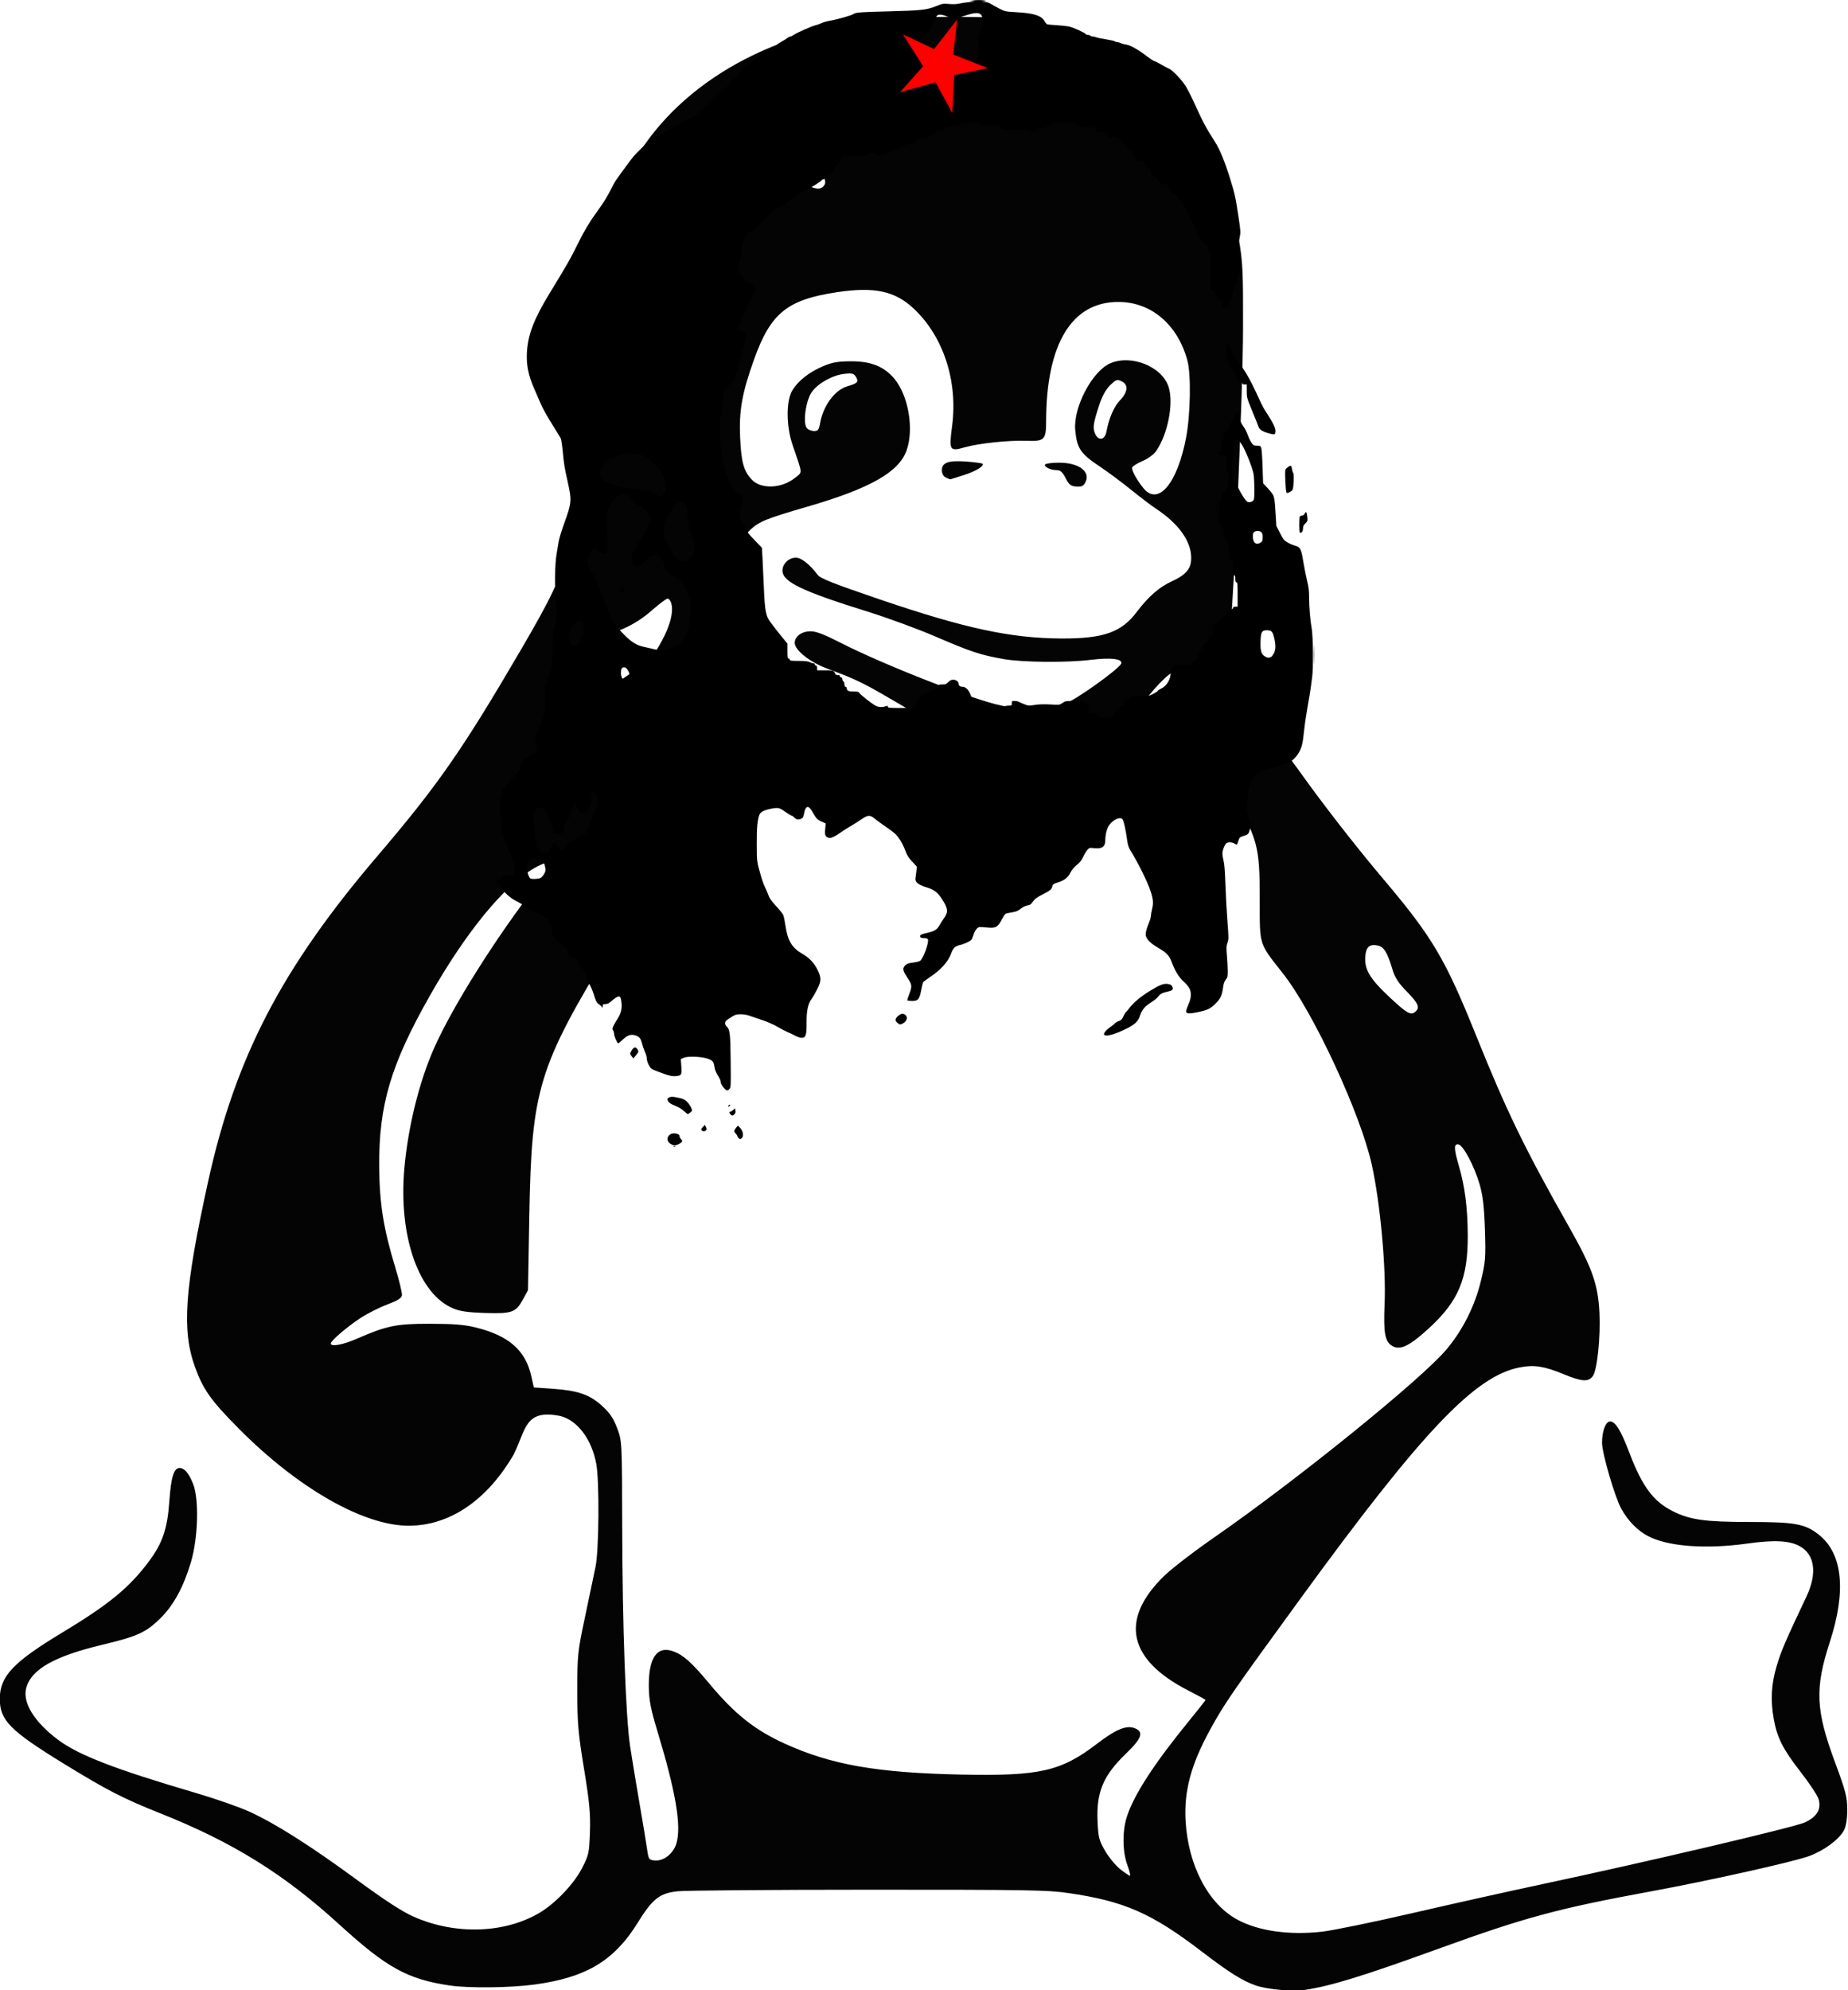 <?xml version="1.0" encoding="UTF-8" standalone="no"?>
<!-- Created with Inkscape (http://www.inkscape.org/) -->
<svg
   xmlns:dc="http://purl.org/dc/elements/1.1/"
   xmlns:cc="http://creativecommons.org/ns#"
   xmlns:rdf="http://www.w3.org/1999/02/22-rdf-syntax-ns#"
   xmlns:svg="http://www.w3.org/2000/svg"
   xmlns="http://www.w3.org/2000/svg"
   xmlns:sodipodi="http://sodipodi.sourceforge.net/DTD/sodipodi-0.dtd"
   xmlns:inkscape="http://www.inkscape.org/namespaces/inkscape"
   id="svg1900"
   sodipodi:version="0.32"
   inkscape:version="0.46"
   width="607.761"
   height="654.293"
   version="1.0"
   sodipodi:docbase="D:\raw\svg"
   sodipodi:docname="Tux-che.svg"
   inkscape:export-filename="C:\Documents and Settings\foo\바탕 화면\penguin.png.png"
   inkscape:export-xdpi="90"
   inkscape:export-ydpi="90"
   inkscape:output_extension="org.inkscape.output.svg.inkscape">
  <sodipodi:namedview
     inkscape:window-height="808"
     inkscape:window-width="1152"
     inkscape:pageshadow="2"
     inkscape:pageopacity="0.01176471"
     guidetolerance="10.0"
     gridtolerance="10.0"
     objecttolerance="10.0"
     borderopacity="1.0"
     bordercolor="#666666"
     pagecolor="#57eab2"
     id="base"
     width="600px"
     height="700px"
     inkscape:zoom="0.33057794"
     inkscape:cx="687.26161"
     inkscape:cy="313.32836"
     inkscape:window-x="0"
     inkscape:window-y="32"
     inkscape:current-layer="layer2"
     showgrid="false" />
  <defs
     id="defs1903">
    <linearGradient
       id="linearGradient3169">
      <stop
         style="stop-color:#fe0000;stop-opacity:1"
         offset="0"
         id="stop3171" />
      <stop
         style="stop-color:#fefcff;stop-opacity:1;"
         offset="1"
         id="stop3173" />
    </linearGradient>
    <inkscape:perspective
       id="perspective15"
       inkscape:persp3d-origin="300 : 233.33333 : 1"
       inkscape:vp_z="600 : 350 : 1"
       inkscape:vp_y="0 : 1000 : 0"
       inkscape:vp_x="0 : 350 : 1"
       sodipodi:type="inkscape:persp3d" />
    <inkscape:perspective
       sodipodi:type="inkscape:persp3d"
       inkscape:vp_x="0 : 40.625 : 1"
       inkscape:vp_y="0 : 1000 : 0"
       inkscape:vp_z="81.25 : 40.625 : 1"
       inkscape:persp3d-origin="40.625 : 27.083333 : 1"
       id="perspective3323" />
    <inkscape:perspective
       sodipodi:type="inkscape:persp3d"
       inkscape:vp_x="0 : 730.82275 : 1"
       inkscape:vp_y="0 : 1000 : 0"
       inkscape:vp_z="1075.7734 : 730.82275 : 1"
       inkscape:persp3d-origin="537.88672 : 487.21517 : 1"
       id="perspective2538" />
    <inkscape:perspective
       sodipodi:type="inkscape:persp3d"
       inkscape:vp_x="0 : 40.625 : 1"
       inkscape:vp_y="0 : 1000 : 0"
       inkscape:vp_z="81.25 : 40.625 : 1"
       inkscape:persp3d-origin="40.625 : 27.083333 : 1"
       id="perspective2510" />
    <inkscape:perspective
       id="perspective3261"
       inkscape:persp3d-origin="372.04724 : 350.78739 : 1"
       inkscape:vp_z="744.09448 : 526.18109 : 1"
       inkscape:vp_y="0 : 1000 : 0"
       inkscape:vp_x="0 : 526.18109 : 1"
       sodipodi:type="inkscape:persp3d" />
    <inkscape:perspective
       id="perspective3274"
       inkscape:persp3d-origin="372.04724 : 350.78739 : 1"
       inkscape:vp_z="744.09448 : 526.18109 : 1"
       inkscape:vp_y="0 : 1000 : 0"
       inkscape:vp_x="0 : 526.18109 : 1"
       sodipodi:type="inkscape:persp3d" />
  </defs>
  <g
     inkscape:label="white"
     id="layer3"
     inkscape:groupmode="layer"
     transform="translate(-0.753,-6.382)" />
  <g
     transform="translate(-201.593,-245.325)"
     inkscape:label="orange"
     id="layer1"
     inkscape:groupmode="layer" />
  <g
     transform="translate(-201.593,-245.325)"
     inkscape:label="black"
     id="layer2"
     inkscape:groupmode="layer">
    <g
       id="g2417"
       transform="matrix(1.08,0,0,1.115,-35.592,-147.225)">
      <path
         style="fill:#000102;fill-opacity:0.984"
         d="M 616.895,938.765 C 624.724,937.657 634.64,934.7 657.785,926.573 C 683.944,917.388 693.98,914.764 722.072,909.758 C 740.183,906.531 765.579,901.047 770.545,899.29 C 775.028,897.704 779.691,894.363 781.115,891.716 C 781.779,890.481 782.129,888.374 782.129,885.607 C 782.129,881.896 781.678,880.204 778.418,871.693 C 772.498,856.233 772.212,849.908 776.814,836.206 C 781.914,821.022 780.721,810.012 773.375,804.467 C 769.222,801.332 766.197,800.803 752.34,800.794 C 738.869,800.785 734.318,800.173 729.103,797.67 C 723.099,794.787 719.718,790.389 715.749,780.298 C 713.175,773.751 711.521,771.162 709.915,771.162 C 708.559,771.162 707.452,774.003 707.456,777.474 C 707.459,780.534 711.372,793.501 713.309,796.873 C 715.379,800.476 718.169,803.252 721.393,804.919 C 727.421,808.034 739.025,808.887 751.756,807.15 C 759.891,806.041 764.56,806.273 767.67,807.94 C 772.28,810.413 773.034,815.968 769.69,822.815 C 763.216,836.065 761.975,838.871 760.612,843.341 C 758.982,848.684 758.724,853.313 759.746,858.868 C 760.758,864.368 762.546,867.796 767.831,874.374 C 770.552,877.761 773.05,881.398 773.382,882.457 C 774.312,885.43 772.94,887.714 769.227,889.374 C 766.079,890.78 721.172,901.006 689.399,907.551 C 679.643,909.561 661.852,913.399 649.862,916.081 C 637.872,918.763 625.41,921.245 622.167,921.595 C 612.209,922.672 602.905,921.404 596.514,918.101 C 587.574,913.48 581.367,902.014 580.635,888.764 C 580.153,880.044 582.337,872.235 588.108,862.039 C 592.494,854.29 594.661,851.245 615.679,823.307 C 652.687,774.112 668.766,757.711 682.441,755.208 C 686.831,754.404 689.808,754.85 695.69,757.192 C 701.391,759.462 703.316,759.581 704.68,757.746 C 705.988,755.986 707.031,746.168 706.666,739.052 C 706.241,730.759 704.441,725.816 697.57,714.077 C 684.001,690.892 678.452,679.84 669.184,657.541 C 659.683,634.679 655.826,628.379 640.793,611.159 C 632.584,601.756 622.639,589.391 615.604,579.84 C 612.949,576.235 607.778,569.581 604.113,565.052 C 593.647,552.121 593.159,550.886 594.143,539.845 C 595.625,523.218 598.083,467.462 598.137,449.236 C 598.188,431.872 598.059,429.275 596.799,422.231 C 594.23,407.871 590.25,397.094 584.069,387.764 C 581.653,384.118 579.009,381.239 573.953,376.748 C 563.856,367.78 555.201,363.475 540.421,360.069 C 528.389,357.296 525.387,357.021 507.361,357.035 C 488.848,357.05 482.892,357.697 469.087,361.195 C 436.72,369.396 413.523,389.172 405.734,415.205 C 402.862,424.804 401.297,436.225 399.078,463.782 C 396.705,493.235 395.304,503.631 392.14,515.242 C 389.975,523.185 387.45,528.361 378.482,543.234 C 360.468,573.11 352.985,583.533 334.465,604.544 C 305.369,637.555 291.281,663.818 282.953,700.573 C 275.783,732.216 274.919,744.302 279.044,755.244 C 281.528,761.832 283.947,765.104 292.482,773.418 C 310.422,790.893 330.353,801.9 344.059,801.9 C 356.533,801.9 367.93,794.416 376.039,780.901 C 379.88,773.41 379.381,767.445 390.248,769.555 C 395.523,770.847 399.871,776.492 401.209,783.786 C 402.169,789.018 402.01,808.996 400.969,813.976 C 400.495,816.24 399.051,822.909 397.76,828.796 C 395.527,838.972 395.411,840.039 395.409,850.477 C 395.408,860.074 395.665,862.973 397.452,873.53 C 399.126,883.419 399.453,886.803 399.26,892.214 C 399.038,898.446 398.898,899.056 396.799,902.955 C 394.257,907.675 388.629,913.351 383.754,916.11 C 373.075,922.154 358.128,922.563 345.55,917.157 C 342.048,915.651 336.881,912.397 328.125,906.181 C 314.023,896.171 303.514,889.727 295.509,886.181 C 292.494,884.845 285.156,882.368 279.203,880.676 C 254.687,873.709 243.484,869.519 237.261,864.989 C 229.896,859.626 226.324,853.882 227.652,849.533 C 229.293,844.158 236.311,840.347 250.709,837.014 C 261.573,834.498 264.142,833.354 268.609,829.044 C 272.531,825.259 275.554,819.835 277.771,812.603 C 279.95,805.495 280.269,794.027 278.412,789.55 C 277.095,786.375 275.779,784.884 274.295,784.884 C 272.543,784.884 271.694,787.573 271.174,794.764 C 270.593,802.799 269.114,807.005 264.97,812.404 C 259.038,820.132 252.742,825.137 238.506,833.442 C 223.62,842.126 219.552,846.312 219.552,852.947 C 219.552,859.24 222.688,862.326 238.875,871.959 C 252.141,879.854 257.14,882.348 268.342,886.662 C 290.453,895.177 306.094,904.578 322.975,919.499 C 337.384,932.234 343.711,935.616 356.575,937.457 C 362.353,938.284 374.974,938.145 382.402,937.172 C 398.081,935.119 406.643,930.155 413.795,918.97 C 418.325,911.886 420.448,910.26 425.929,909.678 C 428.273,909.43 454.415,909.222 484.023,909.217 C 532.714,909.209 538.526,909.302 544.867,910.189 C 561.899,912.572 570.265,916.111 585.466,927.367 C 594.095,933.755 597.989,936.119 602.138,937.489 C 605.558,938.617 613.242,939.282 616.895,938.765 z M 560.796,903.212 C 559.427,902.179 557.357,899.771 556.197,897.861 C 554.307,894.75 554.061,893.838 553.838,889.112 C 553.429,880.46 555.548,875.561 562.503,869.08 C 567.289,864.62 567.983,862.732 565.242,861.63 C 562.703,860.61 559.474,861.878 553.702,866.16 C 542.699,874.325 536.242,875.747 512.34,875.27 C 486.639,874.756 472.665,872.379 458.507,866.111 C 449.362,862.063 443.354,857.433 435.669,848.512 C 430.285,842.261 427.813,840.1 424.769,838.98 C 419.733,837.127 417.071,840.778 417.187,849.379 C 417.241,853.357 417.757,855.928 419.837,862.581 C 425.417,880.428 427.167,890.475 425.586,895.583 C 424.663,898.565 421.722,900.822 419.057,900.593 C 417.189,900.432 417.105,900.311 416.643,897.133 C 416.379,895.322 415.324,889.146 414.297,883.411 C 413.27,877.675 412.009,870.265 411.495,866.944 C 410.151,858.267 409.15,831.351 409.086,802.174 C 409.03,776.997 409.026,776.914 407.533,773.099 C 406.375,770.137 405.321,768.645 402.866,766.488 C 399.104,763.183 395.513,762.013 387.511,761.486 L 382.172,761.134 L 381.397,757.778 C 379.626,750.113 374.456,745.782 364.221,743.388 C 360.918,742.616 357.607,742.367 350.529,742.357 C 340.252,742.344 337.412,742.911 328.142,746.825 C 323.997,748.575 320.345,749.207 320.345,748.173 C 320.345,747.362 325.389,743.183 329.463,740.619 C 331.579,739.287 335.224,737.507 337.563,736.663 C 340.701,735.531 341.867,734.827 342.009,733.977 C 342.115,733.343 341.207,729.656 339.993,725.784 C 336.374,714.249 335.168,706.913 335.088,695.963 C 334.956,677.901 338.612,665.959 350.479,645.69 C 361.476,626.906 373.134,613.123 382.373,607.981 C 384.993,606.522 388.181,605.532 388.181,606.176 C 388.181,606.368 385.966,609.297 383.259,612.685 C 370.576,628.554 357.403,648.831 351.77,661.155 C 347.253,671.036 343.847,684.415 342.743,696.612 C 340.934,716.6 347.118,733.671 357.686,737.862 C 359.797,738.699 362.173,739.023 367.333,739.177 C 375.535,739.421 376.684,739.025 378.843,735.209 L 380.395,732.465 L 380.8,710.509 C 381.49,673.108 383.494,666.74 405.712,631.364 C 412.546,620.483 413.892,617.618 416.798,607.752 C 422.781,587.443 428.566,575.538 437.682,564.778 C 451.543,548.415 453.344,541.633 447.847,526.496 C 444.294,516.716 444.361,511.63 448.083,508.272 C 450.817,505.805 452.943,504.971 465.455,501.452 C 484.419,496.117 493.19,491.344 495.618,485.035 C 498.021,478.794 496.289,468.732 491.947,463.711 C 488.832,460.108 484.851,458.563 478.748,458.586 C 474.729,458.602 473.081,458.881 470.303,460.014 C 465.962,461.786 462.556,464.402 460.821,467.297 C 458.965,470.396 459.033,477.804 460.968,483.267 C 464.094,492.094 464.014,491.145 461.788,492.9 C 457.69,496.129 451.326,496.384 448.495,493.434 C 446.074,490.911 445.341,488.322 444.994,481.072 C 444.614,473.148 445.587,467.888 449.269,457.952 C 454.317,444.33 459.356,440.397 474.568,438.203 C 485.96,436.561 492.171,437.862 497.905,443.094 C 506.904,451.303 511.33,464.432 509.549,477.639 C 508.566,484.932 508.749,485.23 513.421,483.941 C 517.605,482.786 526.718,481.848 532,482.029 C 537.705,482.224 538.165,481.79 538.178,476.202 C 538.234,453.382 546.009,441.017 560.261,441.085 C 570.178,441.132 578.194,447.726 581.181,458.293 C 582.346,462.414 582.149,474.199 580.8,481.072 C 578.146,494.595 572.321,501.315 567.834,496.029 C 565.962,493.822 564.298,490.968 564.332,490.019 C 564.346,489.626 565.732,488.737 567.413,488.042 C 569.283,487.269 570.967,486.066 571.755,484.941 C 575.246,479.96 577.031,471.048 575.503,466.233 C 573.585,460.194 564.185,456.469 557.704,459.181 C 552.218,461.477 546.418,472.15 547.034,478.814 C 547.528,484.157 548.64,485.806 554.144,489.362 C 556.824,491.093 561.257,494.273 563.995,496.429 C 566.734,498.584 570.094,501.059 571.463,501.929 C 578.46,506.373 582.353,511.595 582.354,516.539 C 582.355,519.785 580.845,521.512 576.201,523.58 C 572.559,525.201 569.218,528.06 565.738,532.532 C 561.098,538.495 555.575,540.371 542.835,540.311 C 527.358,540.238 513.488,537.346 487.456,528.767 C 473.345,524.116 469.4,522.602 468.574,521.519 C 466.318,518.558 463.599,516.475 461.992,516.475 C 459.842,516.475 457.884,518.288 457.884,520.278 C 457.884,523.609 463.738,526.336 484.023,532.456 C 490.013,534.263 499.255,537.554 504.561,539.771 C 515.307,544.26 518.254,545.2 525.322,546.393 C 531.079,547.364 544.496,547.473 551.786,546.608 C 557.806,545.893 561.369,546.286 561.075,547.631 C 560.764,549.055 546.987,558.6 543.8,559.6 C 539.323,561.003 530.491,561.247 524.713,560.127 C 516.068,558.45 488.736,548.107 475.225,541.398 C 470.644,539.124 468.114,538.194 466.492,538.189 C 463.746,538.18 461.619,539.682 461.619,541.629 C 461.619,543.722 466.217,547.273 471.309,549.113 C 480.16,552.311 482.053,553.186 490.869,558.148 C 502.984,564.967 508.253,568.361 516.203,574.47 C 524.751,581.038 527.155,581.926 536.612,582.009 C 544.173,582.074 546.447,581.409 551.395,577.681 C 555.248,574.778 564.455,564.654 567.076,560.437 C 569.789,556.072 575.883,549.958 577.521,549.958 C 578.582,549.958 578.683,550.201 580.474,557.093 C 581.75,562.007 586.333,571.346 593.794,584.238 C 602.81,599.818 603.196,601.179 603.221,617.472 C 603.242,631.088 602.853,629.904 610.353,639.153 C 619.589,650.541 633.895,680.371 637.336,695.415 C 639.916,706.691 641.732,725.82 641.245,736.582 C 640.858,745.132 641.358,747.694 643.656,748.941 C 646.017,750.223 648.841,748.899 654.604,743.807 C 663.738,735.738 666.633,729.072 666.564,716.273 C 666.52,708.12 665.7,701.905 663.867,695.827 C 662.325,690.712 662.292,689.238 663.727,689.48 C 665.195,689.727 668.536,695.809 670.169,701.207 C 671.161,704.488 671.564,707.815 671.796,714.626 C 672.079,722.943 671.973,724.198 670.496,729.995 C 668.643,737.268 665.075,744.124 660.174,749.828 C 652.657,758.578 614.508,788.47 589.075,805.538 C 583.015,809.605 576.212,814.691 573.955,816.84 C 560.512,829.646 563.141,841.413 581.474,850.487 C 584.354,851.913 586.711,853.171 586.711,853.283 C 586.711,853.395 584.369,856.268 581.506,859.667 C 570.976,872.17 564.859,881.324 562.74,887.751 C 561.344,891.986 561.422,898.061 562.922,901.98 C 563.577,903.692 563.927,905.092 563.7,905.092 C 563.472,905.092 562.165,904.246 560.796,903.212 z M 549.99,494.523 C 551.965,491.268 548.353,488.482 542.158,488.482 C 540.004,488.482 538.077,488.716 537.876,489.003 C 537.406,489.673 539.525,490.677 541.41,490.677 C 542.517,490.677 543.163,491.238 544.096,493.01 C 545.118,494.951 545.657,495.371 547.306,495.512 C 548.805,495.64 549.458,495.399 549.99,494.523 z M 513.099,492.144 C 516.738,491.023 519.497,489.397 518.801,488.783 C 518.63,488.632 516.547,488.355 514.171,488.168 C 508.554,487.724 506.428,488.404 506.428,490.644 C 506.428,491.705 506.853,492.486 507.632,492.854 C 508.294,493.166 508.924,493.403 509.032,493.379 C 509.14,493.355 510.97,492.8 513.099,492.144 z M 642.671,645.998 C 636.69,640.57 635.045,637.858 635.369,633.957 C 635.594,631.235 636.748,630.306 639.221,630.853 C 641.071,631.263 642.08,632.874 643.644,637.913 C 644.381,640.29 645.457,641.89 648.028,644.431 C 651.474,647.837 652.046,649.098 650.689,650.296 C 649.265,651.551 648.106,650.93 642.671,645.998 z M 403.31,553.368 C 401.981,552.622 399.396,546.99 399.39,544.826 C 399.385,543.167 399.798,542.372 401.316,541.121 C 402.38,540.245 403.508,539.529 403.824,539.529 C 404.139,539.529 406.56,538.625 409.203,537.521 C 412.484,536.15 415.308,534.409 418.104,532.032 C 420.356,530.118 422.521,528.551 422.915,528.551 C 423.309,528.551 423.812,529.186 424.033,529.962 C 424.749,532.476 423.723,536.411 421.147,541.029 C 418.868,545.115 418.08,545.944 412.925,549.674 C 407.385,553.684 405.301,554.484 403.31,553.368 z M 553.043,479.837 C 552.319,478.16 552.524,476.87 554.398,471.319 C 555.218,468.891 556.392,466.851 557.659,465.653 C 559.49,463.921 559.756,463.835 561.195,464.5 C 563.281,465.465 563.076,467.663 560.675,470.075 C 558.848,471.91 557.292,475.386 556.551,479.288 C 556.062,481.861 554.054,482.175 553.043,479.837 z M 465.34,478.314 C 464.009,476.9 464.976,470.102 466.865,467.583 C 468.806,464.997 473.252,462.63 476.841,462.273 C 479.167,462.042 479.647,462.175 480.285,463.226 C 481.159,464.666 480.766,465.074 477.664,465.948 C 473.835,467.027 470.282,471.679 469.347,476.841 C 468.998,478.761 468.691,479.151 467.528,479.151 C 466.757,479.151 465.773,478.774 465.34,478.314 z M 461.221,404.413 C 456.743,401.683 456.377,401.564 452.086,401.464 C 446.641,401.337 445.438,400.932 445.438,399.23 C 445.438,396.577 455.796,388.502 460.116,387.787 C 464.491,387.063 466.04,389.145 466.939,396.96 C 467.275,399.876 467.75,401.097 469.16,402.661 C 471.105,404.82 471.391,406.087 470.176,407.172 C 468.919,408.296 466.231,407.467 461.221,404.413 z"
         id="path1909"
         sodipodi:nodetypes="cssssssssssssssssssssssssssssssssssssssssssssssssssssssssccssssssssssssssssssssssssssssssssssccssssssssssssssssssscccssssssssssssssssscccsssssssssssssssssssssssssssssssssssssssssssssssssssssssssssssssssssssssssssssssssssccsssssccsssssccsssssccsssssssssccsssssccssssssccssssssc" />
      <path
         style="fill:#010000;fill-opacity:1"
         d="M 424.742,690.102 C 424.819,690.025 425.018,690.017 425.186,690.084 C 425.37,690.158 425.315,690.213 425.046,690.224 C 424.802,690.234 424.665,690.179 424.742,690.102 z M 423.817,689.322 C 421.836,688.114 423.298,685.684 425.628,686.312 C 426.288,686.49 426.531,686.677 426.531,687.009 C 426.531,687.259 426.747,687.679 427.01,687.942 C 427.414,688.346 427.441,688.478 427.184,688.788 C 426.829,689.216 425.573,689.779 424.976,689.778 C 424.749,689.778 424.227,689.573 423.817,689.322 z M 444.493,687.563 C 444.293,687.363 444.129,687.102 444.129,686.984 C 444.129,686.866 443.921,686.561 443.666,686.306 C 443.064,685.704 443.082,685.361 443.755,684.578 L 444.307,683.935 L 444.994,684.6 C 445.862,685.439 446.148,687.009 445.534,687.565 C 445.037,688.015 444.945,688.015 444.493,687.563 z M 433.273,685.297 C 433.071,685.053 433.154,684.841 433.637,684.357 L 434.262,683.733 L 434.58,684.34 C 434.827,684.813 434.837,685.021 434.623,685.279 C 434.275,685.698 433.614,685.707 433.273,685.297 z M 441.936,680.459 C 441.597,679.978 441.6,679.932 441.981,679.857 C 442.207,679.813 442.621,679.565 442.902,679.307 L 443.411,678.838 L 443.566,679.455 C 443.674,679.888 443.598,680.208 443.31,680.527 C 442.774,681.119 442.387,681.1 441.936,680.459 z M 427.858,679.615 C 427.262,679.067 426.201,678.453 425.149,678.049 C 423.87,677.558 423.328,677.217 423.065,676.738 C 422.737,676.139 422.744,676.067 423.16,675.757 C 423.735,675.33 424.549,675.335 426.507,675.781 C 427.765,676.067 428.245,676.309 428.914,676.996 C 429.374,677.468 429.911,678.239 430.106,678.708 C 430.454,679.544 430.449,679.572 429.855,680.04 C 429.521,680.302 429.155,680.517 429.042,680.517 C 428.929,680.517 428.396,680.111 427.858,679.615 z M 441.35,678.244 C 441.35,677.964 441.79,677.638 441.95,677.798 C 442.008,677.857 441.897,678.036 441.703,678.197 C 441.483,678.38 441.35,678.397 441.35,678.244 z M 440.148,672.934 C 439.427,672.16 439.035,671.43 439.035,670.858 C 439.035,670.622 438.671,669.864 438.226,669.174 C 437.781,668.483 437.356,667.549 437.28,667.098 C 436.945,665.084 436.769,664.825 435.374,664.287 C 433.565,663.589 429.152,663.384 427.829,663.937 L 426.931,664.312 L 427.09,666.472 C 427.277,669.019 427.166,669.198 425.302,669.349 C 424.337,669.427 423.56,669.262 421.357,668.511 C 419.849,667.996 418.376,667.418 418.084,667.227 C 417.414,666.788 416.575,665.077 416.575,664.148 C 416.575,663.758 416.319,662.879 416.006,662.195 C 415.693,661.511 415.296,660.401 415.124,659.727 C 414.735,658.207 414.31,657.697 413.138,657.346 C 411.725,656.923 410.74,657.228 409.316,658.529 C 408.624,659.161 407.969,659.674 407.86,659.669 C 407.553,659.655 406.61,657.552 406.615,656.893 C 406.617,656.571 406.473,656.1 406.295,655.846 C 406.011,655.44 406.032,655.267 406.469,654.426 C 406.742,653.9 407.272,653.016 407.646,652.464 C 408.865,650.664 409.157,649.162 408.743,646.83 C 408.486,645.378 407.855,645.502 405.511,647.464 C 405.002,647.89 404.484,648.101 403.948,648.101 C 403.228,648.101 403.145,648.167 403.138,648.738 C 403.132,649.297 403.102,649.323 402.886,648.953 C 402.752,648.722 402.321,648.337 401.929,648.099 C 401.328,647.734 401.095,647.296 400.446,645.312 C 400.023,644.017 399.363,642.531 398.979,642.01 C 398.582,641.47 398.283,640.774 398.283,640.391 C 398.283,639.577 396.491,636.593 395.912,636.442 C 395.621,636.366 395.504,636.104 395.504,635.528 C 395.504,634.66 395.228,634.44 394.137,634.44 C 393.327,634.44 392.607,633.668 392.286,632.456 C 392.009,631.412 391.562,630.943 389.78,629.83 C 388.223,628.857 387.621,627.872 387.462,626.04 C 387.394,625.248 387.189,624.306 387.009,623.949 C 386.697,623.333 384.144,621.476 383.602,621.471 C 383.097,621.466 380.973,620.355 379.891,619.529 C 379.282,619.064 377.914,618.263 376.852,617.749 C 374.716,616.715 372.642,614.755 371.858,613.03 C 371.488,612.216 371.431,612.17 371.409,612.674 C 371.385,613.23 371.376,613.227 371.182,612.578 C 371.063,612.18 371.068,611.753 371.195,611.536 C 371.378,611.223 371.411,611.237 371.422,611.632 C 371.431,611.988 371.519,611.924 371.798,611.358 C 372.213,610.517 373.089,610.127 374.568,610.127 C 376.057,610.127 376.377,609.686 376.207,607.864 C 376.108,606.811 375.71,605.546 374.817,603.453 C 373.059,599.332 372.696,598.097 372.318,594.961 C 371.618,589.158 371.691,587.067 372.657,585.198 C 372.862,584.801 374.058,583.345 375.314,581.962 C 377.801,579.224 378.005,578.926 378.227,577.694 C 378.433,576.549 379.548,575.498 381.192,574.898 C 383.206,574.164 383.375,573.808 382.909,571.295 L 382.534,569.276 L 383.801,566.605 C 384.498,565.136 385.173,563.465 385.302,562.892 C 385.431,562.319 385.542,560.131 385.548,558.03 C 385.558,554.47 385.599,554.115 386.148,552.82 C 387.723,549.102 387.69,549.286 387.853,543.327 C 387.976,538.833 388.08,537.605 388.397,536.909 C 389.127,535.306 389.254,533.261 388.87,529.232 C 388.459,524.909 388.575,518.347 389.115,515.342 C 389.301,514.305 389.572,512.73 389.716,511.841 C 389.86,510.953 390.658,508.401 391.49,506.17 C 393.713,500.205 393.756,499.666 392.462,494.007 C 391.469,489.67 391.378,489.129 390.994,485.294 C 390.803,483.388 390.525,481.599 390.377,481.319 C 390.229,481.039 389.316,479.591 388.349,478.101 C 386.069,474.591 384.743,472.268 383.988,470.458 C 383.653,469.657 382.987,468.167 382.509,467.148 C 380.558,462.998 379.85,459.777 380.066,456.034 C 380.372,450.71 382.187,446.13 387.039,438.437 C 392.526,429.739 393.25,428.505 395.738,423.614 C 397.509,420.132 399.36,417.159 401.473,414.4 C 403.092,412.286 404.586,409.964 405.671,407.873 C 406.72,405.85 406.893,405.566 407.826,404.315 C 411.615,399.242 412.293,398.385 413.338,397.341 C 415.784,394.898 417.367,393.512 418.16,393.119 C 418.625,392.888 419.267,392.557 419.585,392.385 C 419.903,392.212 420.841,391.724 421.669,391.299 C 422.497,390.874 423.799,390.183 424.563,389.763 C 425.327,389.343 426.135,388.935 426.358,388.857 C 426.581,388.78 426.763,388.64 426.763,388.547 C 426.763,388.454 427.206,388.186 427.747,387.953 C 430.832,386.621 434.114,384.249 437.391,380.982 C 439.098,379.28 440.585,377.887 440.696,377.887 C 440.807,377.887 441.016,377.627 441.161,377.309 C 441.306,376.99 441.564,376.73 441.735,376.73 C 441.905,376.73 442.045,376.631 442.045,376.51 C 442.045,376.196 443.092,375.109 443.395,375.109 C 443.535,375.109 443.75,374.921 443.872,374.692 C 444.274,373.942 446.527,371.613 447.48,370.964 C 447.993,370.614 449.328,369.684 450.447,368.898 C 451.566,368.111 452.535,367.468 452.6,367.468 C 452.665,367.468 453.346,367.051 454.113,366.542 C 454.88,366.032 455.591,365.616 455.694,365.616 C 455.797,365.616 456.004,365.467 456.155,365.285 C 456.306,365.103 456.97,364.672 457.631,364.328 C 458.292,363.983 459.081,363.507 459.384,363.269 C 459.688,363.032 460.089,362.837 460.275,362.837 C 460.461,362.837 460.904,362.629 461.261,362.376 C 462.081,361.792 466.921,359.718 467.92,359.523 C 468.334,359.442 469.138,359.163 469.707,358.904 C 470.275,358.645 471.343,358.337 472.08,358.22 C 474.609,357.816 479.034,356.592 479.671,356.12 C 480.2,355.729 481.931,355.61 489.859,355.421 C 500.025,355.18 501.818,354.995 504.617,353.901 C 506.631,353.114 506.811,353.084 508.641,353.237 C 509.872,353.339 510.966,353.298 511.704,353.121 C 512.335,352.969 513.774,352.764 514.901,352.664 C 516.403,352.531 516.672,352.465 515.908,352.417 L 514.866,352.352 L 516.139,352.174 C 516.84,352.076 518.038,352.06 518.802,352.14 C 520.083,352.273 520.128,352.296 519.381,352.436 L 518.571,352.588 L 519.497,352.619 C 520.006,352.637 520.788,352.876 521.233,353.15 C 521.679,353.425 522.859,354.06 523.855,354.562 C 525.632,355.456 525.73,355.477 529.065,355.658 C 534.422,355.948 536.719,356.653 537.693,358.303 C 537.949,358.736 538.309,359.149 538.494,359.22 C 538.679,359.291 539.951,359.412 541.32,359.489 C 542.689,359.567 544.382,359.736 545.083,359.865 C 546.328,360.096 550.032,361.721 550.3,362.155 C 550.375,362.275 550.684,362.374 550.987,362.374 C 551.29,362.374 551.603,362.478 551.682,362.605 C 551.76,362.733 552.081,362.837 552.393,362.837 C 552.706,362.837 553.142,362.929 553.364,363.042 C 553.585,363.155 554.912,363.424 556.313,363.64 C 557.713,363.856 558.959,364.128 559.08,364.245 C 559.201,364.362 559.497,364.458 559.739,364.458 C 559.981,364.458 560.507,364.604 560.909,364.784 C 561.31,364.963 562.09,365.163 562.643,365.228 C 563.795,365.363 566.391,366.796 568.96,368.716 C 569.9,369.419 570.929,370.056 571.247,370.134 C 571.566,370.211 572.503,370.668 573.331,371.148 C 574.159,371.628 575.196,372.164 575.635,372.339 C 576.52,372.691 578.697,374.813 580.235,376.823 C 580.784,377.542 581.913,379.56 582.743,381.308 C 586.197,388.584 586.624,389.366 589.656,393.98 C 591.082,396.15 592.598,399.742 594.2,404.747 C 595.642,409.252 595.825,410.053 596.72,415.793 C 597.438,420.395 597.444,420.502 597.084,422.243 C 596.619,424.489 596.62,425.959 597.089,427.752 C 597.34,428.716 597.415,429.623 597.32,430.564 C 597.126,432.48 593.156,444.279 593.056,443.239 C 592.992,442.58 592.901,442.489 592.303,442.489 C 591.652,442.489 591.623,442.445 591.623,441.447 C 591.623,440.443 591.598,440.405 590.929,440.405 C 590.311,440.405 590.234,440.327 590.234,439.71 C 590.234,439.247 590.118,439.015 589.887,439.015 C 589.655,439.015 589.539,438.784 589.539,438.321 C 589.539,437.703 589.462,437.626 588.845,437.626 L 588.15,437.626 L 588.15,431.982 C 588.15,427.247 588.094,426.291 587.803,426.049 C 587.612,425.89 587.455,425.584 587.455,425.369 C 587.455,425.154 587.143,424.678 586.761,424.312 C 586.379,423.946 586.066,423.51 586.066,423.343 C 586.066,423.176 585.944,423.039 585.795,423.039 C 585.196,423.039 584.663,422.189 583.986,420.155 C 583.497,418.689 583.058,417.811 582.586,417.359 C 582.143,416.934 581.898,416.469 581.898,416.049 C 581.898,415.625 581.777,415.398 581.551,415.398 C 581.312,415.398 581.204,415.158 581.204,414.631 C 581.204,414.081 581.007,413.675 580.509,413.198 C 580.127,412.832 579.814,412.365 579.814,412.159 C 579.814,411.665 579.359,411.23 578.842,411.23 C 578.594,411.23 578.425,411.06 578.425,410.81 C 578.425,410.289 577.264,409.146 576.734,409.146 C 576.509,409.146 576.341,408.967 576.341,408.726 C 576.341,408.495 576.029,408.007 575.647,407.641 C 575.265,407.275 574.952,406.839 574.952,406.672 C 574.952,406.466 574.616,406.368 573.91,406.368 C 573.138,406.368 572.868,406.277 572.868,406.02 C 572.868,405.829 572.712,405.673 572.521,405.673 C 572.33,405.673 572.173,405.484 572.173,405.253 C 572.173,404.731 571.012,403.589 570.482,403.589 C 570.192,403.589 570.09,403.389 570.09,402.825 C 570.09,401.973 569.744,401.505 569.117,401.505 C 568.888,401.505 568.7,401.349 568.7,401.158 C 568.7,400.967 568.544,400.81 568.353,400.81 C 568.121,400.81 568.006,400.579 568.006,400.116 C 568.006,399.447 567.967,399.421 566.964,399.421 C 566.192,399.421 565.922,399.331 565.922,399.074 C 565.922,398.883 565.782,398.727 565.61,398.727 C 565.115,398.727 564.532,397.935 564.532,397.261 C 564.532,396.915 564.403,396.643 564.238,396.643 C 564.076,396.643 563.011,395.705 561.87,394.559 L 559.795,392.475 L 558.343,392.475 C 557.1,392.475 556.891,392.415 556.891,392.058 C 556.891,391.329 556.386,391.086 554.877,391.086 L 553.418,391.086 L 553.418,390.391 L 553.418,389.696 L 550.987,389.696 C 548.999,389.696 548.556,389.634 548.556,389.355 C 548.556,389.167 548.248,388.855 547.873,388.66 C 546.885,388.149 539.949,388.145 539.526,388.654 C 539.367,388.845 539.094,389.002 538.918,389.002 C 538.743,389.002 538.599,389.158 538.599,389.349 C 538.599,389.61 538.321,389.696 537.485,389.696 C 536.549,389.696 536.264,389.807 535.705,390.391 C 535.193,390.925 534.835,391.086 534.157,391.086 C 533.526,391.086 533.274,390.986 533.274,390.738 C 533.274,390.442 532.66,390.391 529.142,390.391 C 525.433,390.391 524.971,390.348 524.627,389.967 C 524.416,389.735 524.244,389.422 524.244,389.273 C 524.244,389.079 523.352,389.002 521.118,389.002 C 518.494,389.002 517.992,388.946 517.992,388.654 C 517.992,388.143 512.859,388.143 512.435,388.654 C 512.226,388.906 511.673,389.002 510.427,389.002 C 508.609,389.002 507.341,389.432 507.341,390.05 C 507.341,390.303 507.054,390.391 506.226,390.391 C 505.29,390.391 505.005,390.502 504.446,391.086 C 504.08,391.468 503.612,391.78 503.404,391.78 C 503.197,391.78 502.729,392.093 502.363,392.475 C 501.765,393.099 501.552,393.169 500.279,393.169 C 499.005,393.169 498.792,393.24 498.195,393.864 C 497.643,394.44 497.346,394.559 496.458,394.559 C 495.57,394.559 495.273,394.678 494.722,395.253 C 494.175,395.824 493.87,395.948 493.012,395.948 C 492.213,395.948 491.826,396.084 491.361,396.53 C 491.003,396.873 490.072,397.301 489.094,397.572 C 487.104,398.123 486.733,398.141 486.733,397.685 C 486.733,397.195 484.361,397.195 483.955,397.685 C 483.722,397.965 482.993,398.032 480.149,398.032 L 476.632,398.032 L 476.01,398.681 C 475.667,399.038 475.388,399.507 475.388,399.723 C 475.388,399.939 475.231,400.116 475.04,400.116 C 474.849,400.116 474.693,400.272 474.693,400.463 C 474.693,400.654 474.537,400.81 474.346,400.81 C 474.155,400.81 473.998,400.954 473.998,401.129 C 473.998,401.305 473.842,401.578 473.651,401.737 C 473.46,401.895 473.304,402.22 473.304,402.46 C 473.304,402.699 473.147,402.894 472.956,402.894 C 472.765,402.894 472.609,403.051 472.609,403.242 C 472.609,403.433 472.453,403.589 472.262,403.589 C 472.071,403.589 471.914,403.745 471.914,403.936 C 471.914,404.127 471.719,404.284 471.48,404.284 C 471.24,404.284 470.915,404.44 470.757,404.631 C 470.598,404.822 470.325,404.978 470.149,404.978 C 469.974,404.978 469.83,405.079 469.83,405.202 C 469.83,405.431 466.198,407.645 464.736,408.307 C 464.291,408.509 463.405,409.036 462.768,409.478 C 458.33,412.559 457.083,413.314 456.433,413.314 C 455.947,413.314 455.083,414.049 452.349,416.787 C 449.552,419.589 448.758,420.26 448.242,420.26 C 447.868,420.26 447.602,420.387 447.602,420.564 C 447.602,420.731 447.289,421.168 446.907,421.534 C 446.525,421.9 446.213,422.375 446.213,422.591 C 446.213,422.806 446.057,423.112 445.865,423.27 C 445.617,423.477 445.518,424.023 445.518,425.195 C 445.518,426.346 445.332,427.403 444.891,428.756 C 444.316,430.523 444.289,430.771 444.555,431.78 C 444.972,433.354 445.888,434.368 447.852,435.426 C 449.412,436.267 449.577,436.424 449.645,437.131 C 449.703,437.742 449.491,438.254 448.661,439.502 C 448.078,440.377 447.602,441.239 447.602,441.416 C 447.602,441.592 447.446,441.867 447.255,442.025 C 447.064,442.184 446.907,442.646 446.907,443.052 C 446.907,443.571 446.7,443.99 446.213,444.457 C 445.637,445.008 445.518,445.305 445.518,446.193 C 445.518,447.081 445.399,447.378 444.824,447.93 C 444.441,448.296 444.129,448.836 444.129,449.131 C 444.129,449.611 444.236,449.666 445.171,449.666 C 445.943,449.666 446.213,449.757 446.213,450.014 C 446.213,450.205 446.383,450.361 446.59,450.361 C 447.176,450.361 446.923,451.71 445.334,457.076 C 444.56,459.687 443.807,462.288 443.659,462.856 C 443.453,463.645 442.988,464.302 441.691,465.635 L 439.992,467.381 L 439.906,469.927 C 439.848,471.644 439.645,473.113 439.282,474.437 C 438.796,476.209 438.756,476.725 438.87,479.762 C 439.077,485.253 440.094,490.495 441.633,494.007 C 442.704,496.45 442.956,496.768 444.414,497.508 C 445.826,498.223 445.936,498.693 445.287,501.235 C 444.575,504.027 444.706,505.088 445.945,506.557 C 446.494,507.208 446.907,507.939 446.907,508.258 C 446.907,508.659 447.578,509.491 449.264,511.183 L 451.621,513.548 L 451.797,516.397 C 451.893,517.964 452.082,521.903 452.215,525.15 C 452.512,532.377 452.836,533.892 454.504,535.856 C 454.857,536.272 455.298,536.833 455.484,537.103 C 455.67,537.373 456.629,538.549 457.616,539.717 L 459.411,541.839 L 459.411,544.03 C 459.411,545.823 459.474,546.221 459.758,546.221 C 459.949,546.221 460.106,546.377 460.106,546.568 C 460.106,546.857 460.566,546.917 462.826,546.924 C 464.747,546.93 465.717,547.029 466.126,547.263 C 466.444,547.445 466.939,547.597 467.226,547.602 C 467.531,547.607 467.747,547.754 467.747,547.958 C 467.747,548.149 467.903,548.305 468.094,548.305 C 468.325,548.305 468.441,548.536 468.441,548.999 L 468.441,549.694 L 470.836,549.694 C 472.863,549.694 473.291,549.759 473.615,550.118 C 473.826,550.35 473.998,550.663 473.998,550.812 C 473.998,550.961 474.311,551.083 474.693,551.083 C 475.156,551.083 475.388,551.199 475.388,551.431 C 475.388,551.622 475.544,551.778 475.735,551.778 C 475.926,551.778 476.082,551.974 476.082,552.213 C 476.082,552.452 476.238,552.777 476.429,552.936 C 476.62,553.094 476.777,553.524 476.777,553.89 C 476.777,554.328 476.896,554.557 477.124,554.557 C 477.315,554.557 477.471,554.744 477.471,554.973 C 477.471,555.71 477.975,555.946 479.546,555.946 C 480.795,555.946 481.114,556.025 481.343,556.392 C 481.702,556.967 485,559.479 486.255,560.133 C 487.203,560.627 488.428,560.658 489.58,560.216 C 489.851,560.112 489.975,560.181 489.975,560.436 C 489.975,560.764 490.456,560.808 493.981,560.808 C 498.342,560.808 498.542,560.753 498.542,559.538 C 498.542,558.526 500.45,556.64 501.474,556.64 C 501.868,556.64 502.325,556.477 502.491,556.278 C 502.954,555.72 504,555.251 504.782,555.251 C 505.412,555.251 505.488,555.177 505.488,554.557 C 505.488,553.881 505.519,553.862 506.603,553.862 C 507.539,553.862 507.824,553.751 508.383,553.167 C 508.885,552.643 509.256,552.473 509.895,552.473 C 510.77,552.473 511.509,553.016 511.509,553.66 C 511.509,554.21 512.01,554.557 512.804,554.557 C 513.752,554.557 514.778,555.676 515.316,557.296 C 515.528,557.935 515.826,558.56 515.979,558.685 C 516.575,559.177 522.656,561.271 523.487,561.271 C 523.717,561.271 524.288,561.011 524.756,560.693 C 525.357,560.285 525.92,560.114 526.663,560.114 C 527.68,560.114 527.717,560.089 527.717,559.419 C 527.717,558.779 527.781,558.724 528.53,558.724 C 528.978,558.724 529.525,558.821 529.746,558.94 C 529.967,559.058 530.743,559.388 531.47,559.673 C 532.725,560.165 532.893,560.176 534.777,559.896 C 536.116,559.696 537.657,559.654 539.51,559.765 C 542.215,559.928 542.271,559.921 543.145,559.327 C 543.964,558.771 544.223,558.724 546.497,558.724 C 548.406,558.724 549.027,558.803 549.25,559.072 C 549.409,559.263 549.891,559.419 550.321,559.419 L 551.103,559.419 L 551.103,560.808 L 551.103,562.198 L 552.145,562.198 C 552.917,562.198 553.187,562.288 553.187,562.545 C 553.187,562.736 553.343,562.892 553.534,562.892 C 553.725,562.892 553.881,563.048 553.881,563.24 C 553.881,563.52 554.249,563.587 555.797,563.587 L 557.713,563.587 L 559.438,561.85 C 560.387,560.895 561.296,560.114 561.459,560.114 C 561.632,560.114 561.754,559.828 561.754,559.419 C 561.754,558.903 561.862,558.724 562.174,558.724 C 562.405,558.724 562.893,558.412 563.259,558.03 L 563.924,557.335 L 566.666,557.335 C 569.256,557.335 569.485,557.296 570.791,556.637 C 571.551,556.253 572.173,555.852 572.173,555.746 C 572.173,555.64 572.599,555.361 573.119,555.127 C 574.934,554.308 576.105,552.399 576.108,550.255 C 576.109,549.569 576.256,549.174 576.646,548.808 C 577.125,548.358 577.435,548.305 579.605,548.305 L 582.029,548.305 L 583.353,546.967 C 584.379,545.93 584.677,545.471 584.677,544.926 C 584.677,544.448 584.899,544.011 585.372,543.558 C 585.754,543.192 586.066,542.727 586.066,542.524 C 586.066,542.32 586.691,541.536 587.455,540.78 L 588.845,539.405 L 588.845,537.996 C 588.845,536.706 588.909,536.524 589.608,535.847 C 590.028,535.44 590.526,535.107 590.714,535.107 C 590.902,535.107 591.832,534.325 592.781,533.37 C 593.73,532.415 594.639,531.634 594.801,531.634 C 594.964,531.634 595.096,531.477 595.096,531.286 C 595.096,531.055 595.328,530.939 595.791,530.939 L 596.486,530.939 L 596.486,527.35 C 596.486,524.314 596.432,523.761 596.138,523.761 C 595.881,523.761 595.791,523.491 595.791,522.719 C 595.791,521.947 595.701,521.677 595.444,521.677 C 595.161,521.677 595.096,521.291 595.096,519.593 C 595.096,518.002 595.023,517.509 594.785,517.509 C 594.001,517.509 593.707,516.707 593.707,514.567 C 593.707,512.987 593.622,512.401 593.36,512.184 C 593.169,512.025 593.013,511.713 593.013,511.489 C 593.013,511.266 592.856,510.953 592.665,510.794 C 592.446,510.612 592.318,510.101 592.318,509.405 C 592.318,508.709 592.19,508.198 591.971,508.016 C 591.78,507.857 591.623,507.584 591.623,507.409 C 591.623,507.233 591.467,507.09 591.276,507.09 C 590.982,507.09 590.929,506.524 590.929,503.385 C 590.929,500.246 590.982,499.68 591.276,499.68 C 591.509,499.68 591.623,499.447 591.623,498.974 C 591.623,498.082 592.078,497.207 592.992,496.337 C 593.696,495.668 593.707,495.623 593.707,493.385 C 593.707,491.52 593.645,491.113 593.36,491.113 C 593.076,491.113 593.013,490.72 593.013,488.96 C 593.013,486.559 592.862,486.251 591.693,486.251 C 591.043,486.251 590.929,486.169 590.929,485.7 C 590.929,485.397 591.085,485.02 591.276,484.861 C 591.5,484.676 591.626,484.15 591.631,483.386 C 591.636,482.733 591.789,481.938 591.971,481.62 C 592.153,481.301 592.305,480.702 592.31,480.288 C 592.316,479.721 592.421,479.536 592.735,479.536 C 593.353,479.536 593.707,479.07 593.707,478.256 C 593.707,477.776 593.909,477.344 594.309,476.971 C 594.956,476.367 595.791,474.898 595.791,474.364 C 595.791,474.183 595.938,473.914 596.118,473.764 C 596.384,473.543 596.475,473.632 596.61,474.248 C 596.872,475.441 597.595,476.976 598.334,477.909 C 598.708,478.382 599.265,479.461 599.572,480.307 C 599.879,481.153 600.41,482.211 600.751,482.659 C 601.298,483.375 601.495,483.472 602.408,483.472 C 603.318,483.472 603.472,483.547 603.679,484.092 C 603.809,484.433 603.99,486.925 604.081,489.631 L 604.246,494.549 L 605.794,496.152 C 606.69,497.081 607.401,498.038 607.484,498.428 C 607.563,498.798 607.675,499.31 607.732,499.565 C 607.79,499.819 607.937,501.625 608.059,503.578 L 608.281,507.128 L 609.388,509.226 C 610.374,511.095 610.625,511.398 611.696,512 C 612.357,512.372 613.389,512.8 613.989,512.951 C 615.586,513.353 615.84,513.845 616.527,517.851 C 616.854,519.758 617.376,522.297 617.686,523.491 C 618.113,525.134 618.251,526.266 618.251,528.128 C 618.251,531.048 618.593,534.976 619.068,537.506 C 619.466,539.631 619.546,549.233 619.186,551.733 C 619.063,552.586 618.847,554.117 618.707,555.135 C 618.567,556.154 618.146,558.593 617.773,560.555 C 617.4,562.517 616.938,565.591 616.747,567.386 C 616.307,571.506 615.97,572.749 614.841,574.411 C 613.737,576.036 612.128,577.147 610.392,577.482 C 608.367,577.874 605.319,578.845 603.526,579.67 C 600.794,580.928 599.979,582.548 599.463,587.747 C 599.204,590.36 599.216,590.765 599.586,591.988 C 600.394,594.657 600.504,595.576 600.161,596.792 C 599.815,598.015 599.675,598.138 598.107,598.594 C 597.164,598.869 597.032,598.997 596.723,599.939 C 596.278,601.295 596.341,601.248 595.575,600.796 C 594.699,600.279 593.419,600.289 592.941,600.816 C 592.373,601.444 591.855,602.839 591.855,603.741 C 591.855,604.185 592.018,605.152 592.217,605.89 C 592.463,606.802 592.64,609.017 592.77,612.79 C 592.874,615.847 593.148,620.718 593.379,623.615 C 593.779,628.64 593.78,628.936 593.393,630.01 C 593.035,631.005 593.016,631.458 593.229,633.888 C 593.362,635.401 593.472,637.439 593.473,638.416 C 593.475,639.993 593.408,640.273 592.874,640.908 C 592.446,641.417 592.217,642.039 592.082,643.067 C 591.753,645.563 591.271,646.555 589.654,648.067 C 588.062,649.556 587.282,649.901 584.059,650.539 C 581.851,650.976 580.891,650.927 580.786,650.372 C 580.745,650.157 581.056,649.219 581.476,648.288 C 582.052,647.01 582.238,646.277 582.235,645.294 C 582.23,643.792 581.714,642.944 579.694,641.11 C 578.457,639.988 577.263,638.001 576.337,635.525 C 575.697,633.812 574.765,632.891 572.27,631.501 C 570.165,630.329 568.815,629.074 568.558,628.049 C 568.372,627.309 568.68,626.005 569.482,624.136 C 569.81,623.372 570.081,622.449 570.084,622.085 C 570.087,621.722 570.256,620.784 570.459,620.002 C 570.891,618.335 570.783,617.13 569.997,614.844 C 569.024,612.017 566.314,606.703 563.857,602.803 C 563.31,601.936 563.043,601.154 562.869,599.909 C 562.397,596.542 561.745,593.81 561.34,593.5 C 560.485,592.844 558.412,593.848 557.296,595.457 C 556.652,596.386 556.197,598.156 556.197,599.729 C 556.197,601.718 555.213,602.402 552.753,602.124 C 551.43,601.974 551.335,601.998 550.745,602.632 C 550.404,602.998 549.828,603.922 549.465,604.686 C 548.977,605.712 548.468,606.337 547.517,607.077 C 546.714,607.702 546.02,608.493 545.671,609.182 C 544.874,610.755 543.755,611.641 541.848,612.209 C 540.446,612.627 540.204,612.779 540.075,613.32 C 539.846,614.287 539.448,614.614 537.06,615.799 C 535.305,616.67 534.7,617.105 534.146,617.89 C 533.562,618.719 533.285,618.907 532.459,619.03 C 531.843,619.123 531.075,619.487 530.421,619.997 C 529.594,620.641 529.035,620.865 527.791,621.052 C 526.923,621.183 526.055,621.366 525.864,621.459 C 525.673,621.553 525.113,622.37 524.619,623.275 C 523.446,625.425 522.796,625.768 520.324,625.539 C 519.36,625.45 518.31,625.384 517.992,625.391 C 517.231,625.41 516.48,626.358 515.958,627.956 C 515.575,629.129 515.444,629.278 514.307,629.836 C 513.628,630.17 512.527,630.565 511.859,630.714 C 510.424,631.035 509.856,631.577 509.236,633.217 C 508.324,635.632 506.186,637.942 502.848,640.118 C 501.762,640.826 500.801,641.521 500.714,641.663 C 500.626,641.805 500.367,642.857 500.137,644.001 C 499.592,646.718 499.192,647.175 497.358,647.175 C 496.623,647.175 495.975,647.097 495.917,647.001 C 495.859,646.905 496.108,646.098 496.47,645.207 C 497.397,642.924 497.354,642.404 496.085,640.55 C 494.666,638.478 494.451,637.836 494.929,637.107 C 495.46,636.297 496.098,636.021 497.903,635.823 C 498.828,635.721 499.665,635.491 499.907,635.272 C 500.888,634.385 502.517,629.921 502.18,629.043 C 502.07,628.756 501.754,628.651 501.005,628.651 C 499.982,628.651 499.565,628.317 499.904,627.769 C 499.993,627.625 500.805,627.352 501.709,627.162 C 504.14,626.65 504.923,626.198 505.723,624.844 C 506.104,624.2 506.78,623.167 507.225,622.548 C 508.424,620.883 508.26,619.791 506.399,617.051 C 505.071,615.096 504.066,614.37 501.697,613.656 C 499.149,612.889 498.195,612.122 498.388,610.995 C 498.459,610.581 498.587,609.647 498.671,608.919 L 498.825,607.594 L 497.401,606.111 C 496.277,604.941 495.831,604.249 495.288,602.838 C 494.517,600.837 493.397,599.031 492.247,597.935 C 491.825,597.533 490.438,596.521 489.164,595.686 C 487.891,594.851 486.466,593.846 485.997,593.453 C 484.62,592.297 483.878,592.314 482.053,593.546 C 481.198,594.123 479.635,595.081 478.58,595.676 C 477.524,596.27 476.144,597.123 475.513,597.572 C 474.002,598.645 472.525,599.284 471.994,599.095 C 470.894,598.703 470.736,598.335 470.898,596.542 L 471.052,594.848 L 469.766,594.279 C 468.417,593.683 468.182,593.438 466.981,591.375 C 465.818,589.379 464.938,589.541 464.487,591.832 C 464.279,592.891 464.105,593.227 463.659,593.43 C 462.767,593.836 462.083,593.735 461.495,593.109 C 461.196,592.79 460.825,592.53 460.67,592.53 C 460.515,592.53 459.882,592.181 459.263,591.755 C 457.01,590.206 456.759,590.132 454.8,590.438 C 452.583,590.785 451.202,591.423 450.877,592.249 C 450.243,593.862 450.039,596.055 450.063,600.981 C 450.09,606.4 450.018,605.907 451.517,610.938 C 451.783,611.829 452.273,613.08 452.606,613.716 C 452.939,614.353 453.395,615.395 453.619,616.032 C 453.914,616.873 454.541,617.728 455.908,619.158 C 456.943,620.24 457.936,621.438 458.115,621.82 C 458.293,622.203 458.601,623.627 458.799,624.987 C 459.434,629.353 460.788,631.541 463.925,633.271 C 466.059,634.447 467.585,636.018 468.611,638.093 C 469.756,640.409 469.731,641.282 468.448,643.751 C 467.9,644.806 467.165,646.034 466.815,646.48 C 465.671,647.938 465.195,650.053 465.229,653.521 C 465.266,657.213 464.986,658.057 463.723,658.057 C 463.3,658.057 462.443,657.785 461.819,657.453 C 461.195,657.121 460.163,656.644 459.527,656.393 C 458.89,656.143 457.471,655.425 456.373,654.798 C 455.226,654.143 453.254,653.303 451.742,652.825 C 450.293,652.367 448.556,651.794 447.883,651.552 C 447.158,651.291 446.05,651.111 445.166,651.111 C 443.9,651.111 443.487,651.223 442.454,651.844 C 441.783,652.248 441.052,652.733 440.829,652.922 C 440.293,653.378 440.315,654.182 440.878,654.691 C 441.888,655.606 442.031,656.791 442.116,664.946 C 442.191,672.198 442.17,672.672 441.764,673.108 C 441.186,673.727 440.855,673.692 440.148,672.934 z M 384.901,610.301 C 385.246,609.887 385.591,609.271 385.668,608.931 C 385.841,608.169 385.447,606.635 384.908,605.97 C 384.42,605.368 382.789,604.965 381.68,605.173 C 381.012,605.299 380.79,605.496 380.434,606.279 C 380.196,606.804 379.999,607.501 379.996,607.828 C 379.988,608.796 380.667,610.787 381.097,611.054 C 381.329,611.198 382.076,611.25 382.885,611.178 C 384.097,611.07 384.354,610.958 384.901,610.301 z M 387.034,602.648 C 387.355,602.227 387.79,601.471 388.001,600.969 C 388.362,600.11 388.397,600.087 388.581,600.58 C 388.689,600.868 389.032,601.201 389.344,601.32 C 389.674,601.445 389.944,601.758 389.987,602.066 C 390.029,602.358 390.226,602.629 390.426,602.667 C 390.927,602.762 392.91,600.968 393,600.338 C 393.058,599.932 393.202,599.839 393.686,599.895 C 394.109,599.944 394.552,599.745 395.109,599.256 C 395.593,598.831 396.062,598.601 396.276,598.683 C 396.484,598.763 396.806,598.619 397.047,598.338 C 397.274,598.073 397.58,597.856 397.727,597.856 C 397.962,597.856 398.966,595.881 398.985,595.381 C 398.989,595.278 399.248,594.672 399.562,594.035 C 399.875,593.398 400.134,592.721 400.137,592.53 C 400.14,592.339 400.452,591.662 400.83,591.025 C 401.611,589.708 401.751,587.99 401.204,586.42 C 400.513,584.436 399.672,585.008 399.672,587.463 C 399.672,589.687 398.781,591.237 397.241,591.693 C 396.505,591.91 395.473,590.935 395.298,589.854 C 395.184,589.156 395.044,588.941 394.7,588.941 C 394.221,588.941 393.984,589.446 393.307,591.906 C 393.092,592.687 392.663,593.537 392.282,593.935 C 391.776,594.465 391.592,594.93 391.473,595.986 C 391.388,596.737 391.192,597.454 391.038,597.579 C 390.884,597.705 390.207,597.845 389.533,597.89 L 388.309,597.971 L 387.872,596.582 C 386.269,591.493 385.525,590.215 384.165,590.215 C 381.991,590.215 381.669,591.746 382.55,597.895 C 382.811,599.72 383.132,601.553 383.263,601.968 C 383.545,602.861 384.405,603.39 385.594,603.403 C 386.297,603.411 386.555,603.275 387.034,602.648 z M 411.439,551.825 C 411.54,550.769 410.673,549.038 409.952,548.857 C 409.1,548.643 408.702,549.129 408.702,550.386 C 408.702,551.923 409.369,552.755 410.523,552.659 C 411.289,552.595 411.372,552.52 411.439,551.825 z M 606.711,545.738 C 606.969,545.6 607.389,545.014 607.645,544.437 C 608.159,543.275 608.106,541.849 607.467,539.57 C 607.085,538.211 606.673,537.885 605.336,537.885 C 603.882,537.885 603.564,538.428 603.466,541.078 C 603.366,543.807 603.647,544.859 604.651,545.502 C 605.496,546.043 606.027,546.104 606.711,545.738 z M 423.811,543.218 C 425.595,542.646 426.121,542.362 426.916,541.539 C 428.718,539.674 429.6,537.166 429.869,533.139 C 430.056,530.339 429.743,528.495 428.707,526.286 C 427.706,524.153 426.566,522.978 424.472,521.921 C 422.867,521.111 422.556,520.715 422.001,518.783 C 421.354,516.524 420.691,515.888 418.984,515.888 C 417.891,515.888 417.141,516.321 415.765,517.744 C 413.935,519.635 412.961,519.728 412.272,518.077 C 411.558,516.368 411.837,515.396 413.897,512.415 C 416.351,508.866 417.733,506.094 417.733,504.723 C 417.733,503.915 415.723,501.88 414.257,501.203 C 413.433,500.823 412.57,500.192 412.073,499.606 C 411.62,499.074 411.094,498.456 410.903,498.233 C 410.438,497.692 409.142,497.712 408.035,498.277 C 406.361,499.131 404.666,501.667 404.381,503.744 C 404.302,504.322 404.368,506.715 404.529,509.062 C 404.844,513.684 404.758,514.826 404.067,515.196 C 403.55,515.473 402.309,515.051 401.786,514.419 C 401.263,513.789 400.013,513.927 399.483,514.673 C 398.824,515.599 398.431,517.11 398.606,518.043 C 398.782,518.979 399.672,520.738 400.561,521.908 C 401.191,522.736 401.333,523.053 402.434,526.076 C 405.502,534.501 406.307,535.939 409.894,539.41 C 411.933,541.384 413.636,542.38 415.614,542.757 C 416.206,542.87 417.524,543.165 418.543,543.414 C 421.039,544.022 421.334,544.011 423.811,543.218 z M 409.768,527.983 C 409.908,527.89 410.082,527.657 410.154,527.466 C 410.243,527.234 410.293,527.291 410.305,527.639 C 410.317,527.989 410.19,528.159 409.918,528.157 C 409.668,528.155 409.61,528.088 409.768,527.983 z M 408.346,526.134 C 408.654,524.887 409.046,524.947 409.872,526.366 C 410.081,526.725 409.998,526.771 409.149,526.771 C 408.218,526.771 408.194,526.752 408.346,526.134 z M 396.422,540.803 C 397.296,539.06 397.605,536.919 397.151,535.743 C 396.95,535.222 396.763,535.107 396.12,535.107 C 395.105,535.107 394.367,535.704 393.567,537.175 C 393.055,538.116 392.921,538.667 392.914,539.86 C 392.902,541.926 393.328,542.567 394.65,542.471 C 395.599,542.402 395.638,542.365 396.422,540.803 z M 429.664,516.753 C 431.464,514.953 431.594,512.773 430.102,509.405 C 429.314,507.626 429.211,507.159 429.031,504.543 C 428.806,501.273 428.466,500.231 427.548,500 C 426.464,499.729 425.78,500.192 424.254,502.233 C 422.122,505.084 421.838,505.725 421.715,507.964 C 421.586,510.328 421.832,511.041 423.861,514.17 C 425.564,516.796 425.805,517.06 426.829,517.434 C 428.145,517.914 428.616,517.801 429.664,516.753 z M 603.274,512.149 C 603.985,511.775 604.119,511.504 604.123,510.434 C 604.128,509.166 603.69,508.618 602.67,508.618 C 601.55,508.618 601.117,509.043 601.117,510.143 C 601.117,511.974 602.016,512.811 603.274,512.149 z M 601.065,499.783 C 601.555,499.44 601.58,499.267 601.58,496.226 C 601.58,494.467 601.477,492.486 601.351,491.822 C 601.008,490.015 598.929,484.918 597.868,483.286 C 597.085,482.08 596.83,481.851 596.275,481.851 C 595.461,481.851 595.335,482.227 595.331,484.673 C 595.329,485.651 595.218,486.743 595.082,487.098 C 594.836,487.746 594.785,488.882 594.865,491.959 C 594.902,493.383 594.985,493.681 595.458,494.092 C 595.761,494.355 596.338,495.225 596.741,496.026 C 597.511,497.556 598.55,499.165 599.164,499.779 C 599.628,500.243 600.406,500.245 601.065,499.783 z M 421.973,497.596 C 422.576,496.432 422.397,494.192 421.55,492.305 C 421.037,491.162 420.461,490.442 418.836,488.912 C 416.119,486.355 415.23,485.927 412.409,485.821 C 408.906,485.69 407.101,486.249 404.448,488.287 C 402.872,489.498 402.087,490.917 402.317,492.142 C 402.56,493.437 403.789,494.258 406.655,495.04 C 408.594,495.569 414.903,496.67 415.995,496.67 C 417.184,496.67 418.994,497.314 419.591,497.95 C 420.407,498.819 421.418,498.669 421.973,497.596 z M 503.565,372.05 C 504.05,371.768 505.103,371.032 505.906,370.414 C 507.914,368.868 508.884,368.555 511.044,368.75 C 511.999,368.837 513.438,369.111 514.242,369.359 C 517.335,370.314 517.824,369.82 517.609,365.963 C 517.472,363.511 517.494,363.334 518.217,361.231 C 518.804,359.525 518.944,358.792 518.857,357.888 C 518.644,355.667 517.415,355.401 513.393,356.701 C 510.399,357.669 509.838,357.691 508.005,356.92 C 507.144,356.557 506.278,356.356 505.768,356.399 C 504.985,356.465 504.883,356.572 504.056,358.206 C 503.572,359.161 503.058,360.307 502.912,360.753 C 502.726,361.324 502.232,361.871 501.24,362.605 C 499.612,363.81 498.31,365.409 498.31,366.203 C 498.31,366.559 498.602,366.982 499.136,367.4 C 500.117,368.168 500.857,369.567 500.857,370.652 C 500.857,371.618 501.499,372.545 502.176,372.555 C 502.455,372.559 503.08,372.331 503.565,372.05 z M 411.981,663.493 C 411.373,662.72 411.374,662.751 411.946,661.812 C 412.57,660.789 413.07,660.63 413.601,661.286 C 414.174,661.994 414.138,662.192 413.246,663.234 L 412.481,664.128 L 411.981,663.493 z M 555.835,657.108 C 555.597,656.722 556.447,655.715 557.721,654.874 C 558.347,654.46 558.976,653.965 559.118,653.773 C 559.259,653.581 559.78,653.288 560.275,653.121 C 561.008,652.874 561.277,652.606 561.724,651.675 C 562.026,651.046 562.367,650.497 562.482,650.453 C 562.597,650.41 563.055,649.897 563.5,649.314 C 564.716,647.723 566.892,645.942 569.616,644.312 C 572.778,642.419 573.938,641.98 575.255,642.178 C 576,642.289 576.352,642.479 576.569,642.885 C 577.031,643.748 576.727,644.1 575.256,644.403 C 573.557,644.753 572.881,645.103 572.254,645.954 C 571.98,646.326 571.002,647.086 570.081,647.643 C 568.227,648.763 567.304,649.852 566.721,651.607 C 566.209,653.148 565.227,654.076 562.887,655.228 C 559.206,657.039 556.276,657.821 555.835,657.108 z M 492.9,653.641 C 492.121,653.028 492.129,652.507 492.927,651.759 C 493.813,650.93 494.508,650.762 495.196,651.213 C 496.145,651.835 495.849,653.131 494.61,653.771 C 493.738,654.223 493.629,654.214 492.9,653.641 z M 619.738,545.179 C 619.737,542.632 619.771,541.558 619.813,542.793 C 619.854,544.028 619.854,546.112 619.813,547.424 C 619.772,548.736 619.738,547.726 619.738,545.179 z M 615.395,509.019 C 615.202,508.826 615.191,504.943 615.381,504.446 C 615.459,504.244 615.768,504.08 616.069,504.08 C 616.424,504.08 616.727,503.866 616.936,503.468 C 617.332,502.712 617.531,502.984 617.714,504.531 C 617.842,505.609 617.802,505.733 617.125,506.366 C 616.586,506.869 616.399,507.248 616.399,507.831 C 616.399,508.811 615.844,509.468 615.395,509.019 z M 611.331,497.168 C 611.222,496.958 611.079,495.39 611.013,493.683 C 610.894,490.627 610.901,490.573 611.452,490.062 C 611.76,489.776 612.208,489.492 612.447,489.429 C 612.808,489.335 612.907,489.486 613.032,490.325 C 613.116,490.88 613.282,491.395 613.402,491.469 C 613.646,491.62 613.66,493.896 613.426,495.567 C 613.29,496.541 613.175,496.714 612.4,497.107 C 611.599,497.515 611.512,497.52 611.331,497.168 z M 605.632,479.721 C 603.955,479.245 603.087,478.657 602.826,477.82 C 602.743,477.554 601.908,475.532 600.97,473.327 C 599.302,469.406 599.264,469.275 599.264,467.365 L 599.264,465.412 L 598.57,465.412 C 598.107,465.412 597.875,465.296 597.875,465.064 C 597.875,464.833 597.643,464.717 597.18,464.717 C 596.655,464.717 596.486,464.611 596.486,464.282 C 596.486,464.043 596.329,463.718 596.138,463.559 C 595.947,463.401 595.791,462.971 595.791,462.605 C 595.791,462.167 595.672,461.938 595.444,461.938 C 595.212,461.938 595.096,461.707 595.096,461.244 C 595.096,460.816 594.977,460.549 594.785,460.549 C 594.198,460.549 593.707,459.723 593.707,458.736 C 593.707,458.032 593.613,457.771 593.36,457.771 C 593.069,457.771 593.017,457.326 593.039,455.05 C 593.054,453.554 593.117,452.538 593.178,452.792 C 593.387,453.656 596.112,458.228 597.076,459.334 C 598.558,461.033 600.339,464.024 602.21,467.959 C 604.182,472.104 604.182,472.104 605.382,473.896 C 607.317,476.786 608.093,478.365 608.018,479.26 C 607.932,480.294 607.762,480.326 605.632,479.721 z"
         id="path3236" />
      <path
         transform="matrix(0.168,-0.104,0.104,0.168,487.745,468.938)"
         d="M 316.642,-301.164 L 318.845,-353.894 L 264.348,-370.138 L 315.177,-384.338 L 313.786,-441.188 L 342.998,-397.234 L 396.635,-416.124 L 363.859,-374.759 L 398.4,-329.585 L 348.932,-347.974 L 316.642,-301.164 z"
         inkscape:randomized="0"
         inkscape:rounded="0"
         inkscape:flatsided="false"
         sodipodi:arg2="2.3933938"
         sodipodi:arg1="1.8645611"
         sodipodi:r2="26.084383"
         sodipodi:r1="73.630005"
         sodipodi:cy="-371.63986"
         sodipodi:cx="337.96228"
         sodipodi:sides="5"
         id="path3243"
         style="fill:#fe0101;fill-opacity:0.993;fill-rule:nonzero;stroke:none;stroke-width:0.6;stroke-linecap:butt;stroke-linejoin:miter;stroke-miterlimit:4;stroke-dasharray:none;stroke-opacity:0.862"
         sodipodi:type="star" />
    </g>
  </g>
</svg>
